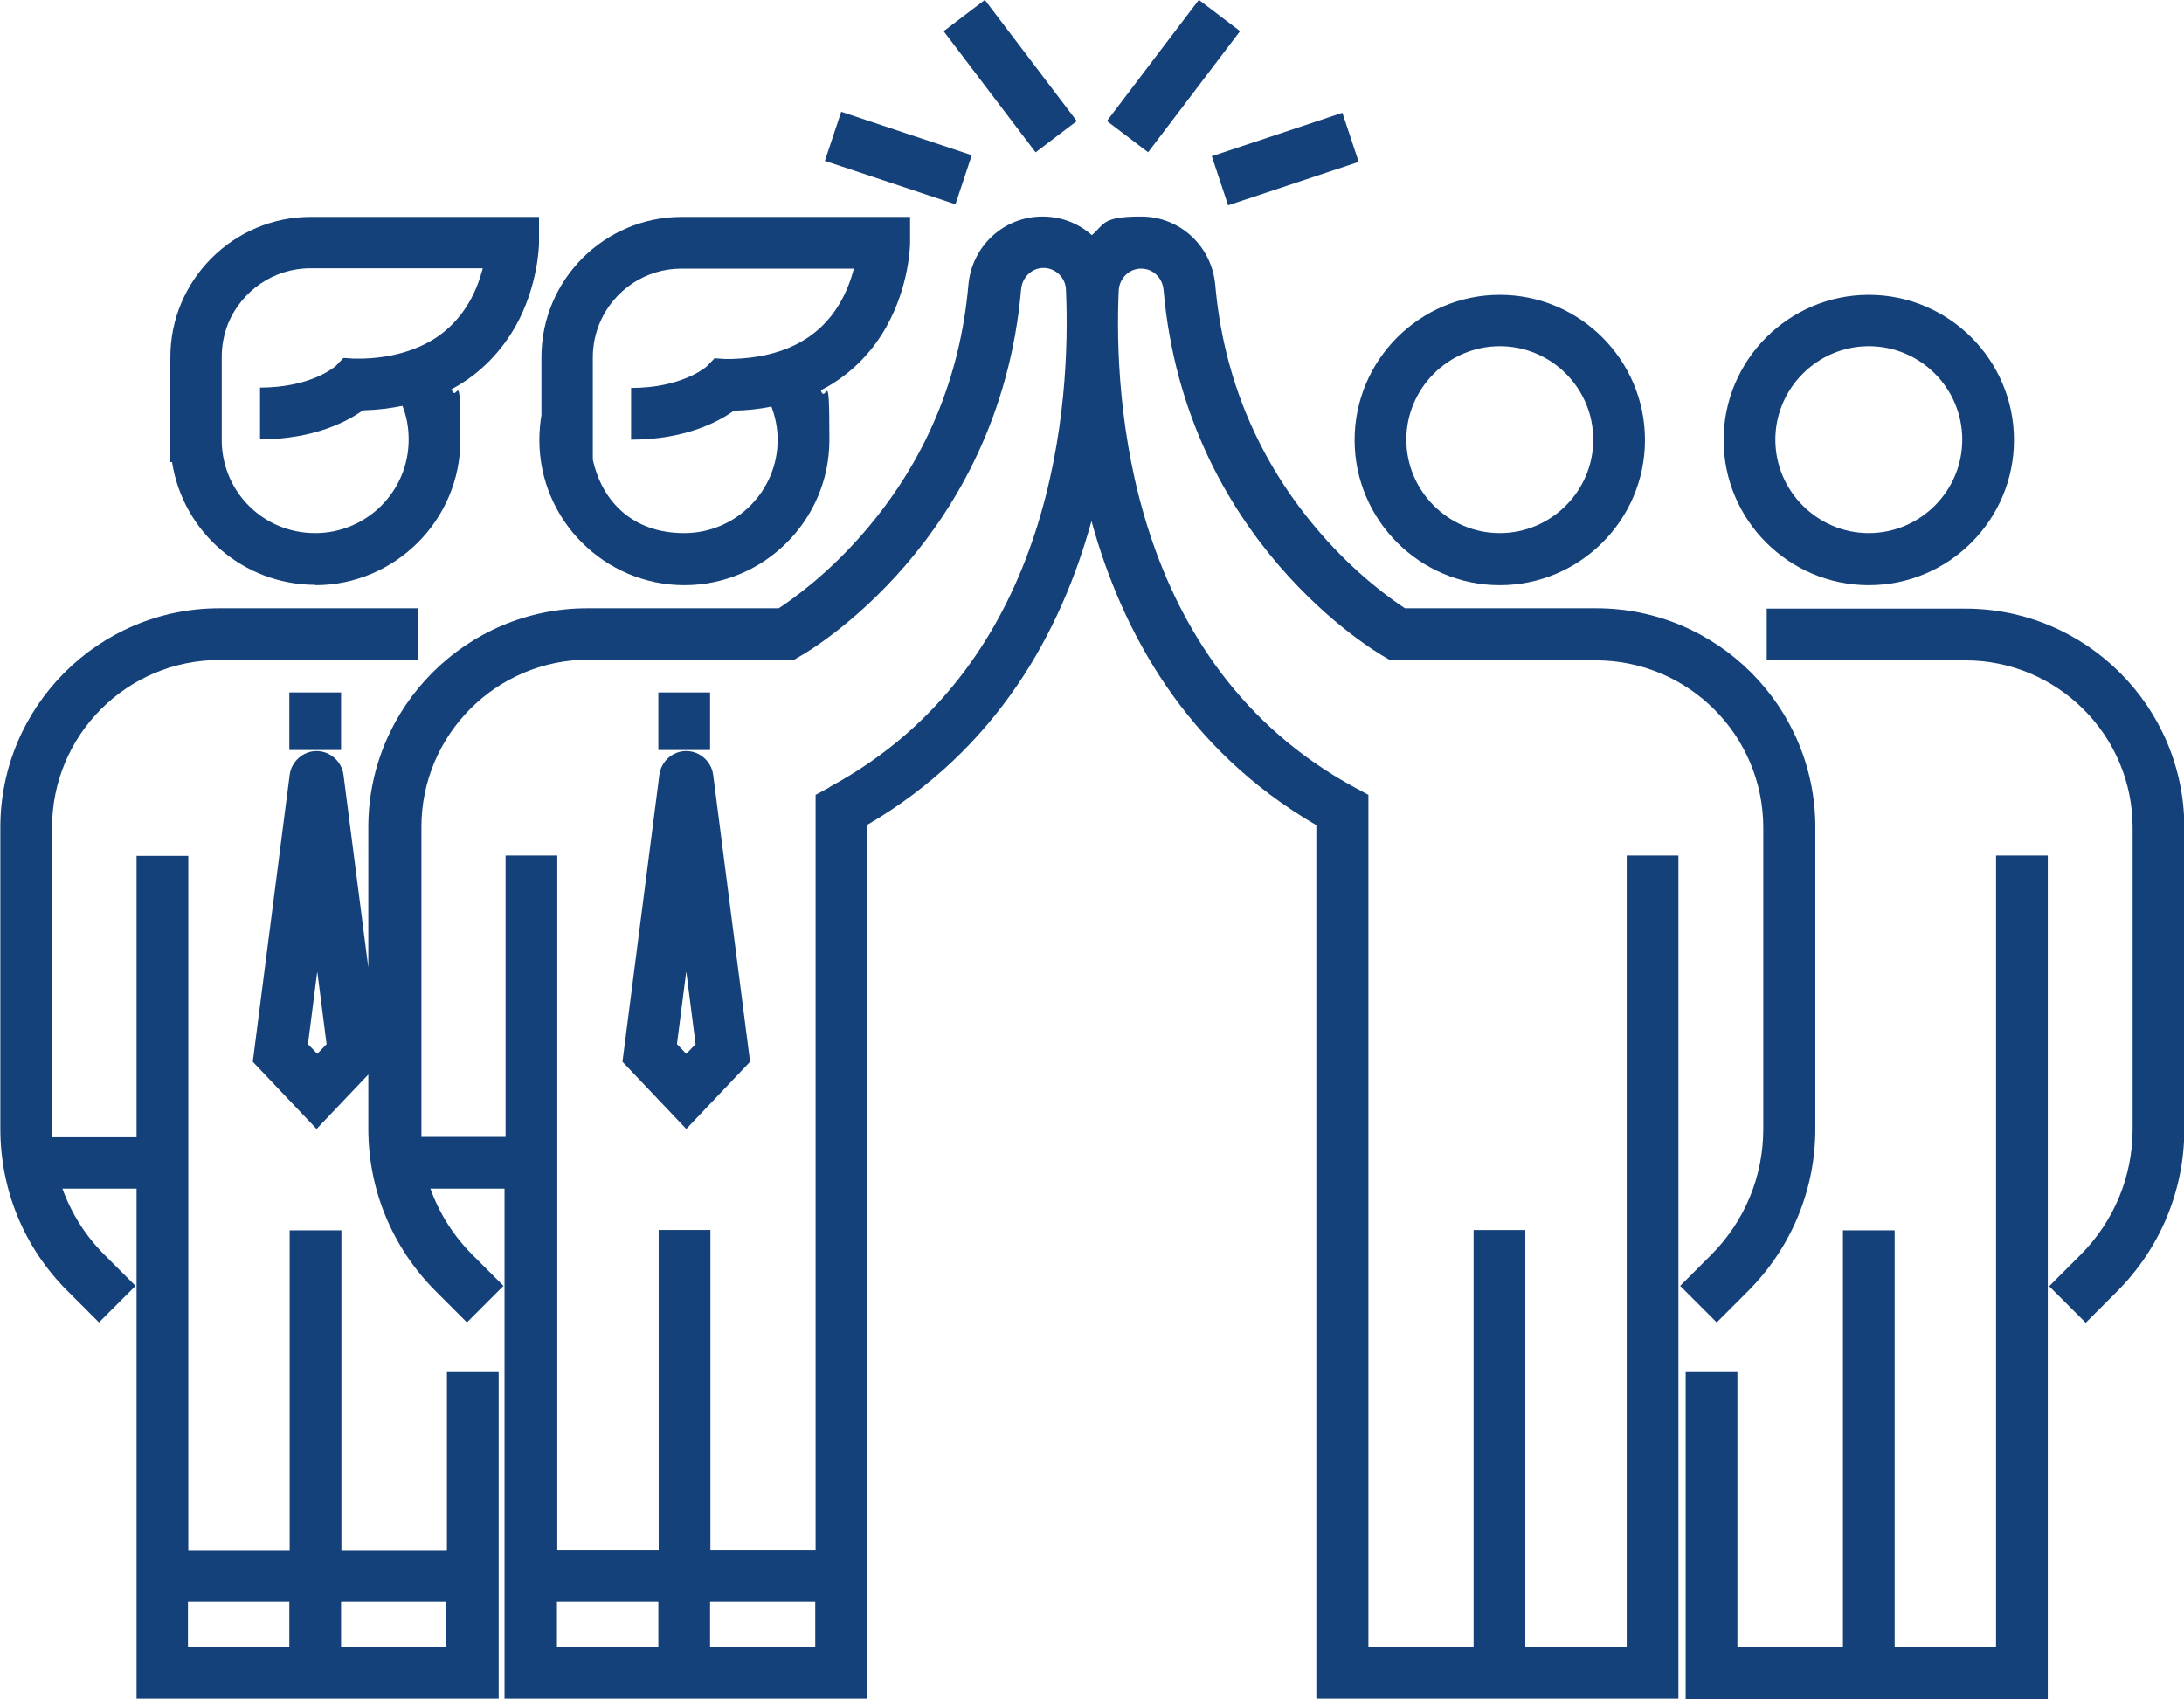 <?xml version="1.0" encoding="UTF-8"?>
<svg id="Layer_4" xmlns="http://www.w3.org/2000/svg" version="1.1" viewBox="0 0 633.3 492.7">
  <!-- Generator: Adobe Illustrator 29.3.1, SVG Export Plug-In . SVG Version: 2.1.0 Build 151)  -->
  <defs>
    <style>
      .st0 {
        fill: #144179;
      }
    </style>
  </defs>
  <path class="st0" d="M129.5,449.5h-30.5v-92.7h-15v92.7h-29.4v-201.3h-15v81.6H15.1c0-.8,0-1.6,0-2.5v-87.4c0-26.7,21.7-48.5,48.5-48.5h57.6v-15h-57.6c-35,0-63.5,28.5-63.5,63.5v87.4c0,17.8,6.9,34.6,19.6,47.2l9,9,10.6-10.6-9-9c-5.5-5.5-9.6-12-12.2-19.2h21.5v147.9h105v-94.7h-15v51.5h0ZM54.5,464.5h29.4v13.2h-29.4v-13.2ZM98.9,477.7v-13.2h30.5v13.2h-30.5Z"/>
  <path class="st0" d="M91.4,169.7c23.2,0,42.1-18.9,42.1-42.1s-.9-10.1-2.6-14.7c9.2-4.9,14.9-11.9,18.5-18.1,6.7-11.9,6.9-23.8,6.9-24.3v-7.6c0,0-66.2,0-66.2,0-22.4,0-40.7,18.3-40.7,40.7v30.4h.5c3.1,20.2,20.6,35.6,41.6,35.6h0ZM118.5,127.5c0,15-12.2,27.1-27.1,27.1s-26.7-11.7-27.1-26.3c0-.3,0-.5,0-.8v-24c0-3.5.7-6.8,1.9-9.8h0c3.9-9.3,13.1-15.9,23.8-15.9h50c-.8,3-2,6.5-4,9.9-3.1,5.3-7.4,9.4-12.8,12.1-5,2.5-11.1,4-18,4.2-.8,0-1.7,0-2.6,0l-3-.2-2.2,2.3c-.7.6-7.6,6.3-22,6.3v15c15.8,0,25.5-5.3,29.8-8.4,4.2-.1,8-.6,11.5-1.3,1.2,3,1.8,6.3,1.8,9.7h0Z"/>
  <polygon class="st0" points="578.8 477.7 549.4 477.7 549.4 356.8 534.4 356.8 534.4 477.7 503.8 477.7 503.8 397.9 488.8 397.9 488.8 492.7 593.8 492.7 593.8 248.1 578.8 248.1 578.8 477.7"/>
  <path class="st0" d="M569.9,176.5h-57.6v15h57.6c26.7,0,48.5,21.7,48.5,48.5v87.4c0,13.8-5.4,26.8-15.2,36.6l-9,9,10.6,10.6,9-9c12.6-12.6,19.6-29.4,19.6-47.2v-87.4c0-35-28.5-63.5-63.5-63.5h0Z"/>
  <path class="st0" d="M541.9,169.7c23.2,0,42.1-18.9,42.1-42.1s-18.9-42.1-42.1-42.1-42.1,18.9-42.1,42.1,18.9,42.1,42.1,42.1ZM541.9,100.4c15,0,27.1,12.2,27.1,27.1s-12.2,27.1-27.1,27.1-27.1-12.2-27.1-27.1,12.2-27.1,27.1-27.1h0Z"/>
  <path class="st0" d="M198.4,169.7c23.2,0,42.1-18.9,42.1-42.1s-.9-9.9-2.5-14.4c9.5-4.9,15.4-12,19-18.4,6.7-11.9,6.9-23.8,6.9-24.3v-7.6c0,0-66.2,0-66.2,0-22.5,0-40.7,18.3-40.7,40.7v16.8c-.4,2.3-.6,4.8-.6,7.2,0,23.2,18.9,42.1,42.1,42.1h0ZM225.5,127.5c0,15-12.2,27.1-27.1,27.1s-23.8-9.1-26.5-21.3v-29.7c0-3.7.8-7.2,2.2-10.4,4-9,13-15.3,23.5-15.3h50c-.8,3-2,6.5-4,9.9-3.2,5.5-7.6,9.6-13.2,12.3-5.1,2.5-11.2,3.8-18.2,4-.6,0-1.3,0-2,0l-3-.2-2.2,2.3c-.7.6-7.6,6.3-22,6.3v15c15.8,0,25.5-5.3,29.8-8.4,3.9-.1,7.6-.5,10.9-1.2,1.1,3,1.8,6.2,1.8,9.6h0Z"/>
  <path class="st0" d="M496.2,363.9l-9,9,10.6,10.6,9-9c12.6-12.6,19.6-29.4,19.6-47.2v-87.4c0-35-28.5-63.5-63.5-63.5h-55.5c-3.8-2.5-14.1-9.7-24.7-22-17.7-20.5-27.9-44.6-30.3-71.7-1-11.3-10.2-19.9-21.5-19.9s-10.5,2.1-14.3,5.4c-3.8-3.4-8.8-5.4-14.3-5.4-11.2,0-20.5,8.5-21.5,19.9-2.4,27.1-12.6,51.2-30.3,71.7-10.6,12.3-20.9,19.5-24.7,22h-55.5c-35,0-63.5,28.5-63.5,63.5v40.7l-7.2-55.9c-.5-3.9-3.9-6.9-7.8-6.9s-7.3,3-7.8,6.9l-10.7,83.2,18.5,19.5,15-15.8v15.7c0,17.8,7,34.6,19.6,47.2l9,9,10.6-10.6-9-9c-5.5-5.5-9.6-12-12.2-19.2h21.5v147.9h105v-253.3c37.9-22,56.4-56.2,65.2-88.2,8.8,32,27.3,66.2,65.2,88.2v253.3h105v-244.5h-15v229.5h-29.4v-120.9h-15v120.9h-30.5v-247.1l-3.9-2.1c-66-35.7-69.9-112.8-68.5-144.2.2-3.5,3-6.3,6.5-6.3s6.2,2.7,6.5,6.2c6.4,72.9,61.8,105.1,64.1,106.4l1.7,1h59.6c26.7,0,48.5,21.7,48.5,48.5v87.4c0,13.8-5.4,26.8-15.2,36.6h0ZM92,305.6l-2.7-2.8,2.7-21.1,2.7,21.1-2.7,2.8ZM161.5,464.5h29.4v13.2h-29.4v-13.2ZM205.9,477.7v-13.2h30.5v13.2h-30.5ZM240.4,228.4l-3.9,2.1v218.9h-30.5v-92.7h-15v92.7h-29.4v-201.3h-15v81.6h-24.4c0-.8,0-1.6,0-2.5v-87.4c0-26.7,21.7-48.5,48.5-48.5h59.6l1.7-1c2.4-1.3,57.7-33.5,64.1-106.4.3-3.5,3.1-6.2,6.5-6.2s6.4,2.8,6.5,6.3c1.4,31.5-2.5,108.6-68.5,144.2h0Z"/>
  <path class="st0" d="M434.9,169.7c23.2,0,42.1-18.9,42.1-42.1s-18.9-42.1-42.1-42.1-42.1,18.9-42.1,42.1,18.9,42.1,42.1,42.1ZM434.9,100.4c15,0,27.1,12.2,27.1,27.1s-12.2,27.1-27.1,27.1-27.1-12.2-27.1-27.1,12.2-27.1,27.1-27.1h0Z"/>
  <rect class="st0" x="253.2" y="26" width="15" height="39.9" transform="translate(134.6 278.7) rotate(-71.6)"/>
  <rect class="st0" x="285.4" y="0" width="15" height="44.1" transform="translate(46.3 181.6) rotate(-37.2)"/>
  <rect class="st0" x="352.7" y="38.4" width="39.9" height="15" transform="translate(4.6 120.2) rotate(-18.4)"/>
  <rect class="st0" x="318.3" y="14.6" width="44.1" height="15" transform="translate(116.9 279.8) rotate(-52.8)"/>
  <rect class="st0" x="83.9" y="200.8" width="15" height="16.7"/>
  <rect class="st0" x="190.9" y="200.8" width="15" height="16.7"/>
  <path class="st0" d="M199,217.8c-4,0-7.3,3-7.8,6.9l-10.7,83.2,18.5,19.5,18.5-19.5-10.7-83.2c-.5-3.9-3.9-6.9-7.8-6.9ZM199,305.6l-2.7-2.8,2.7-21.1,2.7,21.1-2.7,2.8Z"/>
</svg>